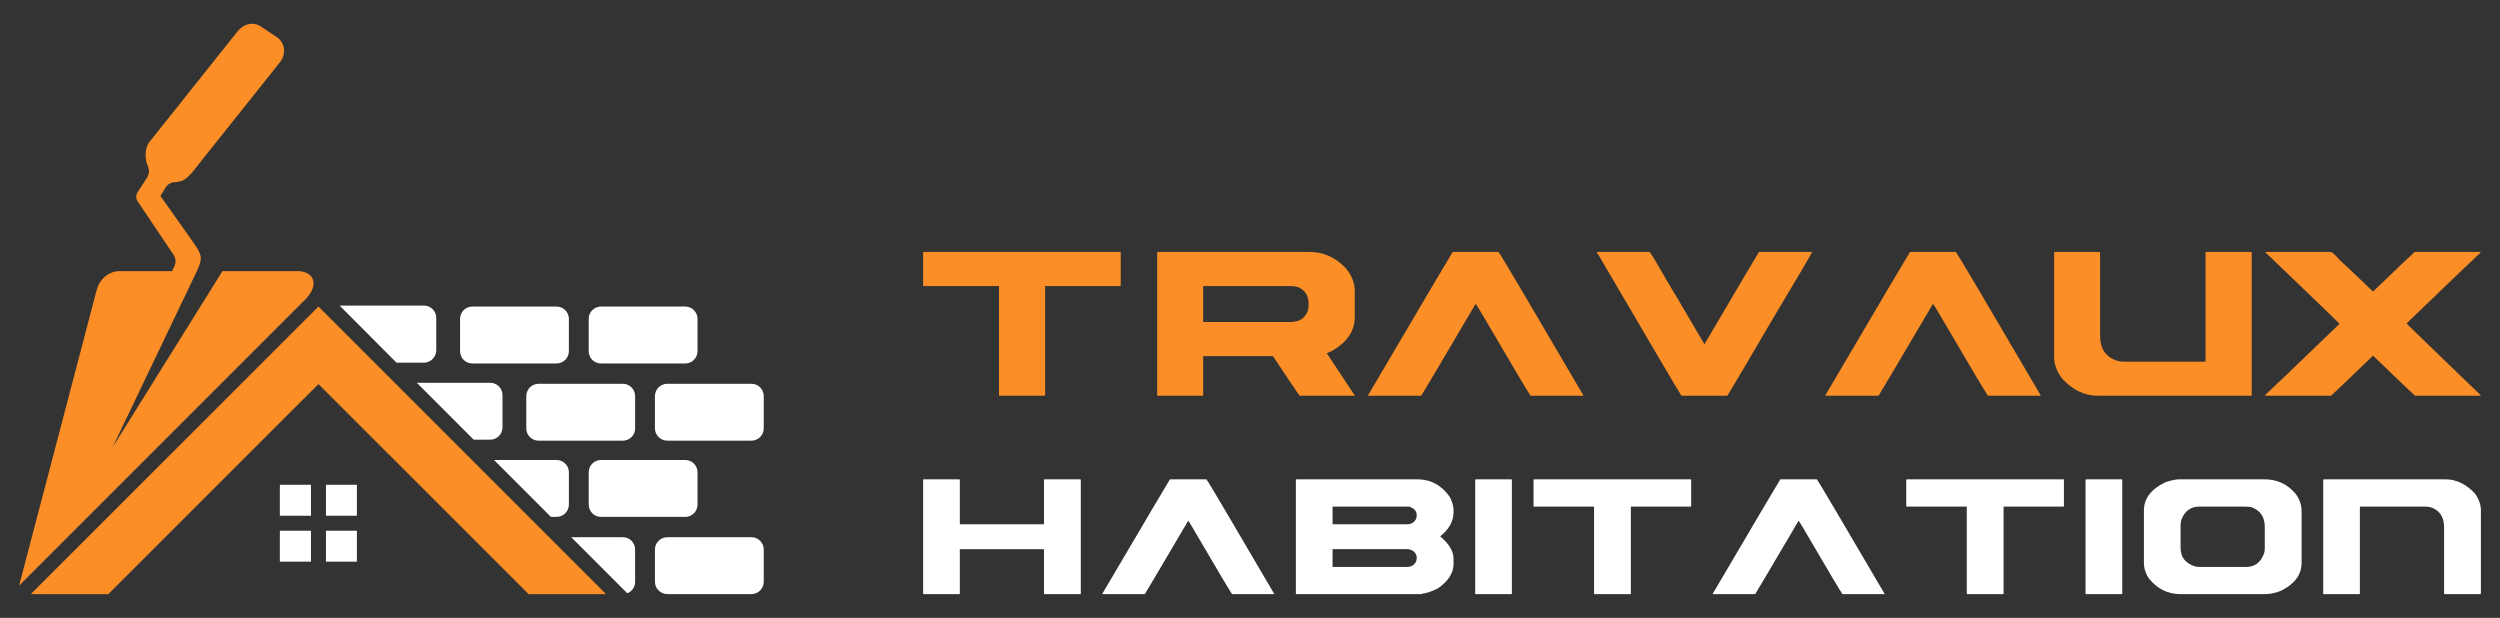 <?xml version="1.0" encoding="utf-8"?>
<!-- Generator: Adobe Illustrator 16.0.0, SVG Export Plug-In . SVG Version: 6.00 Build 0)  -->
<!DOCTYPE svg PUBLIC "-//W3C//DTD SVG 1.1//EN" "http://www.w3.org/Graphics/SVG/1.1/DTD/svg11.dtd">
<svg version="1.1" id="Calque_1" xmlns="http://www.w3.org/2000/svg" xmlns:xlink="http://www.w3.org/1999/xlink" x="0px" y="0px"
	 width="263px" height="65px" viewBox="0 0 263 65" enable-background="new 0 0 263 65" xml:space="preserve">
<rect x="0" y="0" width="263" height="65" fill="#333333" stroke="none"/>
<g>
	<g>
		<g>
			<path fill="#FB8E26" d="M97.185,26.501h20.643c0.046,0.007,0.071,0.03,0.071,0.07v3.454c0,0.047-0.025,0.07-0.071,0.07h-7.882
				v11.466c0,0.047-0.024,0.07-0.071,0.07h-4.709c-0.046,0-0.07-0.023-0.07-0.07V30.096h-7.911c-0.047,0-0.071-0.023-0.071-0.07
				v-3.454C97.123,26.524,97.146,26.501,97.185,26.501z"/>
			<path fill="#FB8E26" d="M121.807,26.501h15.934c1.447,0,2.713,0.555,3.793,1.664c0.656,0.762,0.987,1.584,0.987,2.465v2.735
				c0,1.421-0.78,2.595-2.341,3.527l-0.606,0.265l2.947,4.444l-0.07,0.03h-5.725c-0.142-0.162-1.077-1.552-2.806-4.163h-7.346v4.093
				c0,0.047-0.023,0.07-0.072,0.07h-4.695c-0.047,0-0.07-0.023-0.07-0.07v-14.99C121.746,26.524,121.77,26.501,121.807,26.501z
				 M126.574,30.096v3.778h9.18c0.976,0,1.597-0.427,1.859-1.282c0.038-0.199,0.056-0.392,0.056-0.579
				c0-0.911-0.379-1.519-1.141-1.818c-0.234-0.068-0.476-0.099-0.72-0.099H126.574z"/>
			<path fill="#FB8E26" d="M152.828,26.501h4.807c0.095,0.082,1.087,1.731,2.977,4.947c3.814,6.476,5.805,9.862,5.964,10.153v0.03
				h-5.554c-0.131-0.136-1.848-3.021-5.149-8.66c-0.403-0.678-0.615-1.015-0.633-1.015c-3.713,6.307-5.621,9.529-5.726,9.675h-5.583
				v-0.07C149.646,31.852,152.613,26.829,152.828,26.501z"/>
			<path fill="#FB8E26" d="M167.985,26.501h5.555c0.171,0.188,0.792,1.223,1.866,3.114c0.082,0.104,1.378,2.295,3.888,6.572h0.028
				c3.752-6.375,5.66-9.604,5.726-9.687h5.585c0,0.091-1.425,2.517-4.275,7.274c-2.217,3.799-3.764,6.417-4.638,7.856h-4.835
				c-0.236-0.34-3.154-5.295-8.756-14.864C168.088,26.768,168.043,26.677,167.985,26.501z"/>
			<path fill="#FB8E26" d="M200.938,26.501h4.807c0.096,0.082,1.086,1.731,2.977,4.947c3.816,6.476,5.803,9.862,5.965,10.153v0.03
				h-5.557c-0.131-0.136-1.848-3.021-5.146-8.66c-0.404-0.678-0.615-1.015-0.633-1.015c-3.715,6.307-5.623,9.529-5.727,9.675h-5.585
				v-0.07C197.754,31.852,200.719,26.829,200.938,26.501z"/>
			<path fill="#FB8E26" d="M216.166,26.501h4.697c0.047,0.007,0.068,0.03,0.068,0.07v8.77c0,1.324,0.578,2.189,1.734,2.595
				c0.262,0.075,0.508,0.112,0.732,0.112h8.631V26.571c0.01-0.047,0.033-0.07,0.07-0.07h4.709c0.049,0.007,0.072,0.03,0.072,0.07
				v14.99c0,0.047-0.023,0.07-0.072,0.07h-16.115c-1.375,0-2.6-0.577-3.684-1.723c-0.609-0.743-0.914-1.53-0.914-2.37V26.571
				C216.105,26.524,216.129,26.501,216.166,26.501z"/>
			<path fill="#FB8E26" d="M238.387,26.501h6.811c0.123,0,0.445,0.295,0.973,0.886c0.162,0.124,1.311,1.214,3.455,3.271h0.029
				c2.613-2.508,4.068-3.896,4.371-4.157h6.865c0.047,0.007,0.068,0.03,0.068,0.07c-0.326,0.281-2.92,2.763-7.781,7.443v0.028
				c0.141,0.161,2.748,2.679,7.813,7.559l-0.055,0.03h-6.883c-0.338-0.305-1.805-1.704-4.398-4.205h-0.029
				c-2.584,2.501-4.049,3.9-4.398,4.205h-6.867c-0.047,0-0.07-0.023-0.07-0.07c0.375-0.331,2.979-2.822,7.809-7.477v-0.042
				c-0.197-0.216-2.789-2.717-7.781-7.5L238.387,26.501z"/>
		</g>
		<g>
			<path fill="#FFFFFF" d="M97.169,50.425h3.748c0.037,0.008,0.056,0.026,0.056,0.057v4.671h8.856v-4.671
				c0.007-0.037,0.026-0.057,0.056-0.057h3.758c0.038,0.008,0.057,0.026,0.057,0.057v11.96c0,0.04-0.02,0.059-0.057,0.059h-3.758
				c-0.037,0-0.056-0.019-0.056-0.059v-4.669h-8.856v4.669c0,0.04-0.019,0.059-0.056,0.059h-3.748c-0.038,0-0.056-0.019-0.056-0.059
				v-11.96C97.121,50.444,97.139,50.425,97.169,50.425z"/>
			<path fill="#FFFFFF" d="M123.077,50.425h3.837c0.075,0.068,0.866,1.383,2.375,3.949c3.046,5.168,4.632,7.87,4.76,8.103V62.5
				h-4.434c-0.104-0.107-1.474-2.409-4.107-6.909c-0.322-0.542-0.491-0.812-0.506-0.812c-2.964,5.032-4.486,7.608-4.569,7.721
				h-4.456v-0.059C120.537,54.693,122.904,50.688,123.077,50.425z"/>
			<path fill="#FFFFFF" d="M136.382,50.425h12.694c1.439,0,2.589,0.624,3.453,1.868c0.254,0.502,0.383,0.971,0.383,1.406v0.179
				c0,0.963-0.47,1.809-1.407,2.542c0.938,0.79,1.407,1.573,1.407,2.355v0.539c0,0.969-0.551,1.828-1.655,2.588
				c-0.743,0.358-1.282,0.539-1.62,0.539c0,0.04-0.045,0.059-0.136,0.059h-13.12c-0.038,0-0.056-0.019-0.056-0.059v-11.96
				C136.333,50.444,136.352,50.425,136.382,50.425z M140.187,53.294v1.858h7.83c0.474,0,0.799-0.206,0.979-0.619
				c0.031-0.183,0.045-0.29,0.045-0.327c0-0.443-0.27-0.746-0.811-0.912H140.187z M140.187,57.772v1.868h7.83
				c0.474,0,0.799-0.211,0.979-0.631c0.031-0.18,0.045-0.283,0.045-0.313c0-0.375-0.195-0.659-0.585-0.847
				c-0.121-0.051-0.266-0.077-0.439-0.077H140.187z"/>
			<path fill="#FFFFFF" d="M155.246,50.425h3.748c0.037,0.008,0.055,0.026,0.055,0.057v11.96c0,0.04-0.019,0.059-0.055,0.059h-3.748
				c-0.038,0-0.056-0.019-0.056-0.059v-11.96C155.198,50.444,155.216,50.425,155.246,50.425z"/>
			<path fill="#FFFFFF" d="M161.383,50.425h16.471c0.038,0.008,0.057,0.026,0.057,0.057v2.756c0,0.038-0.019,0.057-0.057,0.057
				h-6.288v9.147c0,0.04-0.019,0.059-0.056,0.059h-3.759c-0.038,0-0.056-0.019-0.056-0.059v-9.147h-6.312
				c-0.038,0-0.056-0.019-0.056-0.057v-2.756C161.333,50.444,161.352,50.425,161.383,50.425z"/>
			<path fill="#FFFFFF" d="M187.29,50.425h3.836c0.075,0.068,0.865,1.383,2.375,3.949c3.046,5.168,4.632,7.87,4.761,8.103V62.5
				h-4.435c-0.105-0.107-1.474-2.409-4.106-6.909c-0.323-0.542-0.49-0.812-0.506-0.812c-2.965,5.032-4.488,7.608-4.568,7.721h-4.456
				v-0.059C184.75,54.693,187.117,50.688,187.29,50.425z"/>
			<path fill="#FFFFFF" d="M200.594,50.425h16.475c0.039,0.008,0.057,0.026,0.057,0.057v2.756c0,0.038-0.018,0.057-0.057,0.057
				h-6.293v9.147c0,0.04-0.018,0.059-0.053,0.059h-3.76c-0.037,0-0.057-0.019-0.057-0.059v-9.147h-6.313
				c-0.035,0-0.055-0.019-0.055-0.057v-2.756C200.547,50.444,200.564,50.425,200.594,50.425z"/>
			<path fill="#FFFFFF" d="M219.457,50.425h3.748c0.037,0.008,0.057,0.026,0.057,0.057v11.96c0,0.04-0.02,0.059-0.057,0.059h-3.748
				c-0.037,0-0.057-0.019-0.057-0.059v-11.96C219.408,50.444,219.428,50.425,219.457,50.425z"/>
			<path fill="#FFFFFF" d="M229.264,50.425h8.967c1.352,0,2.451,0.521,3.297,1.563c0.398,0.556,0.598,1.142,0.598,1.756v5.458
				c0,1.222-0.686,2.187-2.059,2.893c-0.578,0.27-1.189,0.405-1.836,0.405h-8.855c-1.313,0-2.402-0.534-3.273-1.599
				c-0.375-0.532-0.563-1.09-0.563-1.664v-5.515c0-1.284,0.758-2.28,2.271-2.995C228.412,50.526,228.895,50.425,229.264,50.425z
				 M229.398,55.265v2.372c0,0.978,0.504,1.627,1.52,1.947c0.141,0.038,0.293,0.057,0.449,0.057h4.953
				c0.883,0,1.502-0.469,1.855-1.406c0.053-0.136,0.078-0.316,0.078-0.541v-2.297c0-1.024-0.477-1.714-1.43-2.058
				c-0.277-0.028-0.52-0.045-0.73-0.045h-4.727c-0.908,0-1.537,0.467-1.891,1.396C229.426,54.878,229.398,55.068,229.398,55.265z"/>
			<path fill="#FFFFFF" d="M244.457,50.425h12.795c1.141,0,2.178,0.497,3.105,1.486c0.422,0.593,0.633,1.179,0.633,1.756v8.774
				c0,0.04-0.02,0.059-0.057,0.059h-3.76c-0.037,0-0.055-0.019-0.055-0.059v-6.986c0-1.064-0.461-1.761-1.375-2.081
				c-0.217-0.055-0.416-0.08-0.594-0.08h-6.889v9.147c0,0.04-0.02,0.059-0.055,0.059h-3.75c-0.037,0-0.053-0.019-0.053-0.059v-11.96
				C244.408,50.444,244.428,50.425,244.457,50.425z"/>
		</g>
	</g>
	<g>
		<polygon fill-rule="evenodd" clip-rule="evenodd" fill="#FB8E26" points="33.501,32.25 63.75,62.5 55.61,62.5 33.501,40.408 
			11.393,62.5 3.236,62.5 		"/>
		<path fill-rule="evenodd" clip-rule="evenodd" fill="#FFFFFF" d="M79.05,46.358h-8.84c-0.717,0-1.312-0.576-1.312-1.293v-3.396
			c0-0.717,0.595-1.296,1.312-1.296h8.84c0.717,0,1.295,0.579,1.295,1.296v3.396C80.345,45.782,79.767,46.358,79.05,46.358
			L79.05,46.358z M72.083,38.238h-8.857c-0.718,0-1.295-0.579-1.295-1.297v-3.396c0-0.717,0.578-1.296,1.295-1.296h8.857
			c0.718,0,1.295,0.579,1.295,1.296v3.396C73.378,37.659,72.8,38.238,72.083,38.238L72.083,38.238z M58.552,38.238h-8.858
			c-0.717,0-1.295-0.579-1.295-1.297v-3.396c0-0.717,0.578-1.296,1.295-1.296h8.858c0.7,0,1.295,0.579,1.295,1.296v3.396
			C59.847,37.659,59.252,38.238,58.552,38.238L58.552,38.238z M65.519,46.358h-8.857c-0.717,0-1.296-0.576-1.296-1.293v-3.396
			c0-0.717,0.579-1.296,1.296-1.296h8.857c0.718,0,1.295,0.579,1.295,1.296v3.396C66.814,45.782,66.237,46.358,65.519,46.358
			L65.519,46.358z M72.083,54.377h-8.857c-0.718,0-1.295-0.577-1.295-1.294v-3.398c0-0.717,0.578-1.294,1.295-1.294h8.857
			c0.718,0,1.295,0.577,1.295,1.294v3.398C73.378,53.8,72.8,54.377,72.083,54.377L72.083,54.377z M79.05,62.5h-8.84
			c-0.717,0-1.312-0.579-1.312-1.296v-3.396c0-0.717,0.595-1.296,1.312-1.296h8.84c0.717,0,1.295,0.579,1.295,1.296v3.396
			C80.345,61.921,79.767,62.5,79.05,62.5L79.05,62.5z M60.092,56.512h5.426c0.718,0,1.295,0.579,1.295,1.296v3.396
			c0,0.56-0.35,1.033-0.823,1.207L60.092,56.512z M58.552,54.377h-0.595l-5.987-5.986h6.583c0.7,0,1.295,0.577,1.295,1.294v3.398
			C59.847,53.8,59.252,54.377,58.552,54.377L58.552,54.377z M51.567,46.256h-1.733l-5.986-5.988h7.72
			c0.718,0,1.295,0.579,1.295,1.296v3.396C52.862,45.677,52.285,46.256,51.567,46.256L51.567,46.256z M44.6,38.151h-2.888
			l-5.986-6.005H44.6c0.718,0,1.295,0.593,1.295,1.294v3.396C45.895,37.556,45.317,38.151,44.6,38.151L44.6,38.151z"/>
		<path fill-rule="evenodd" clip-rule="evenodd" fill="#FB8E26" d="M2.01,61.607l8.158-31.09c0.314-1.155,1.243-1.997,2.45-1.997
			h5.497c0.105-0.208,0.192-0.402,0.228-0.506c0.193-0.403,0.158-0.842-0.087-1.209c-1.978-2.939-3.238-4.831-3.782-5.637
			c-0.192-0.298-0.192-0.663,0-0.944c0.333-0.525,0.666-1.034,0.999-1.54c0.228-0.368,0.263-0.788,0.087-1.19
			c-0.333-0.736-0.351-1.77,0.087-2.468l9.348-11.73c0.612-0.769,1.611-1.066,2.451-0.507l1.68,1.121
			c0.876,0.595,0.998,1.785,0.333,2.625l-9.277,11.641c-0.718,0.787-1.051,0.947-1.82,0.982c-0.403,0.032-0.735,0.243-0.945,0.576
			l-0.542,0.874l3.588,5.077c0.806,1.174,0.858,1.522,0.246,2.835l-8.858,18.522l11.553-18.522c2.713,0,5.199,0,7.895,0
			c1.75,0,2.328,1.473,0.822,2.977L2.01,61.607z"/>
		<path fill-rule="evenodd" clip-rule="evenodd" fill="#FFFFFF" d="M29.44,50.999h3.274v3.256H29.44V50.999z M34.29,50.999h3.255
			v3.256H34.29V50.999z M37.545,55.83v3.255H34.29V55.83H37.545z M32.714,59.085H29.44V55.83h3.274V59.085z"/>
	</g>
</g>
</svg>

